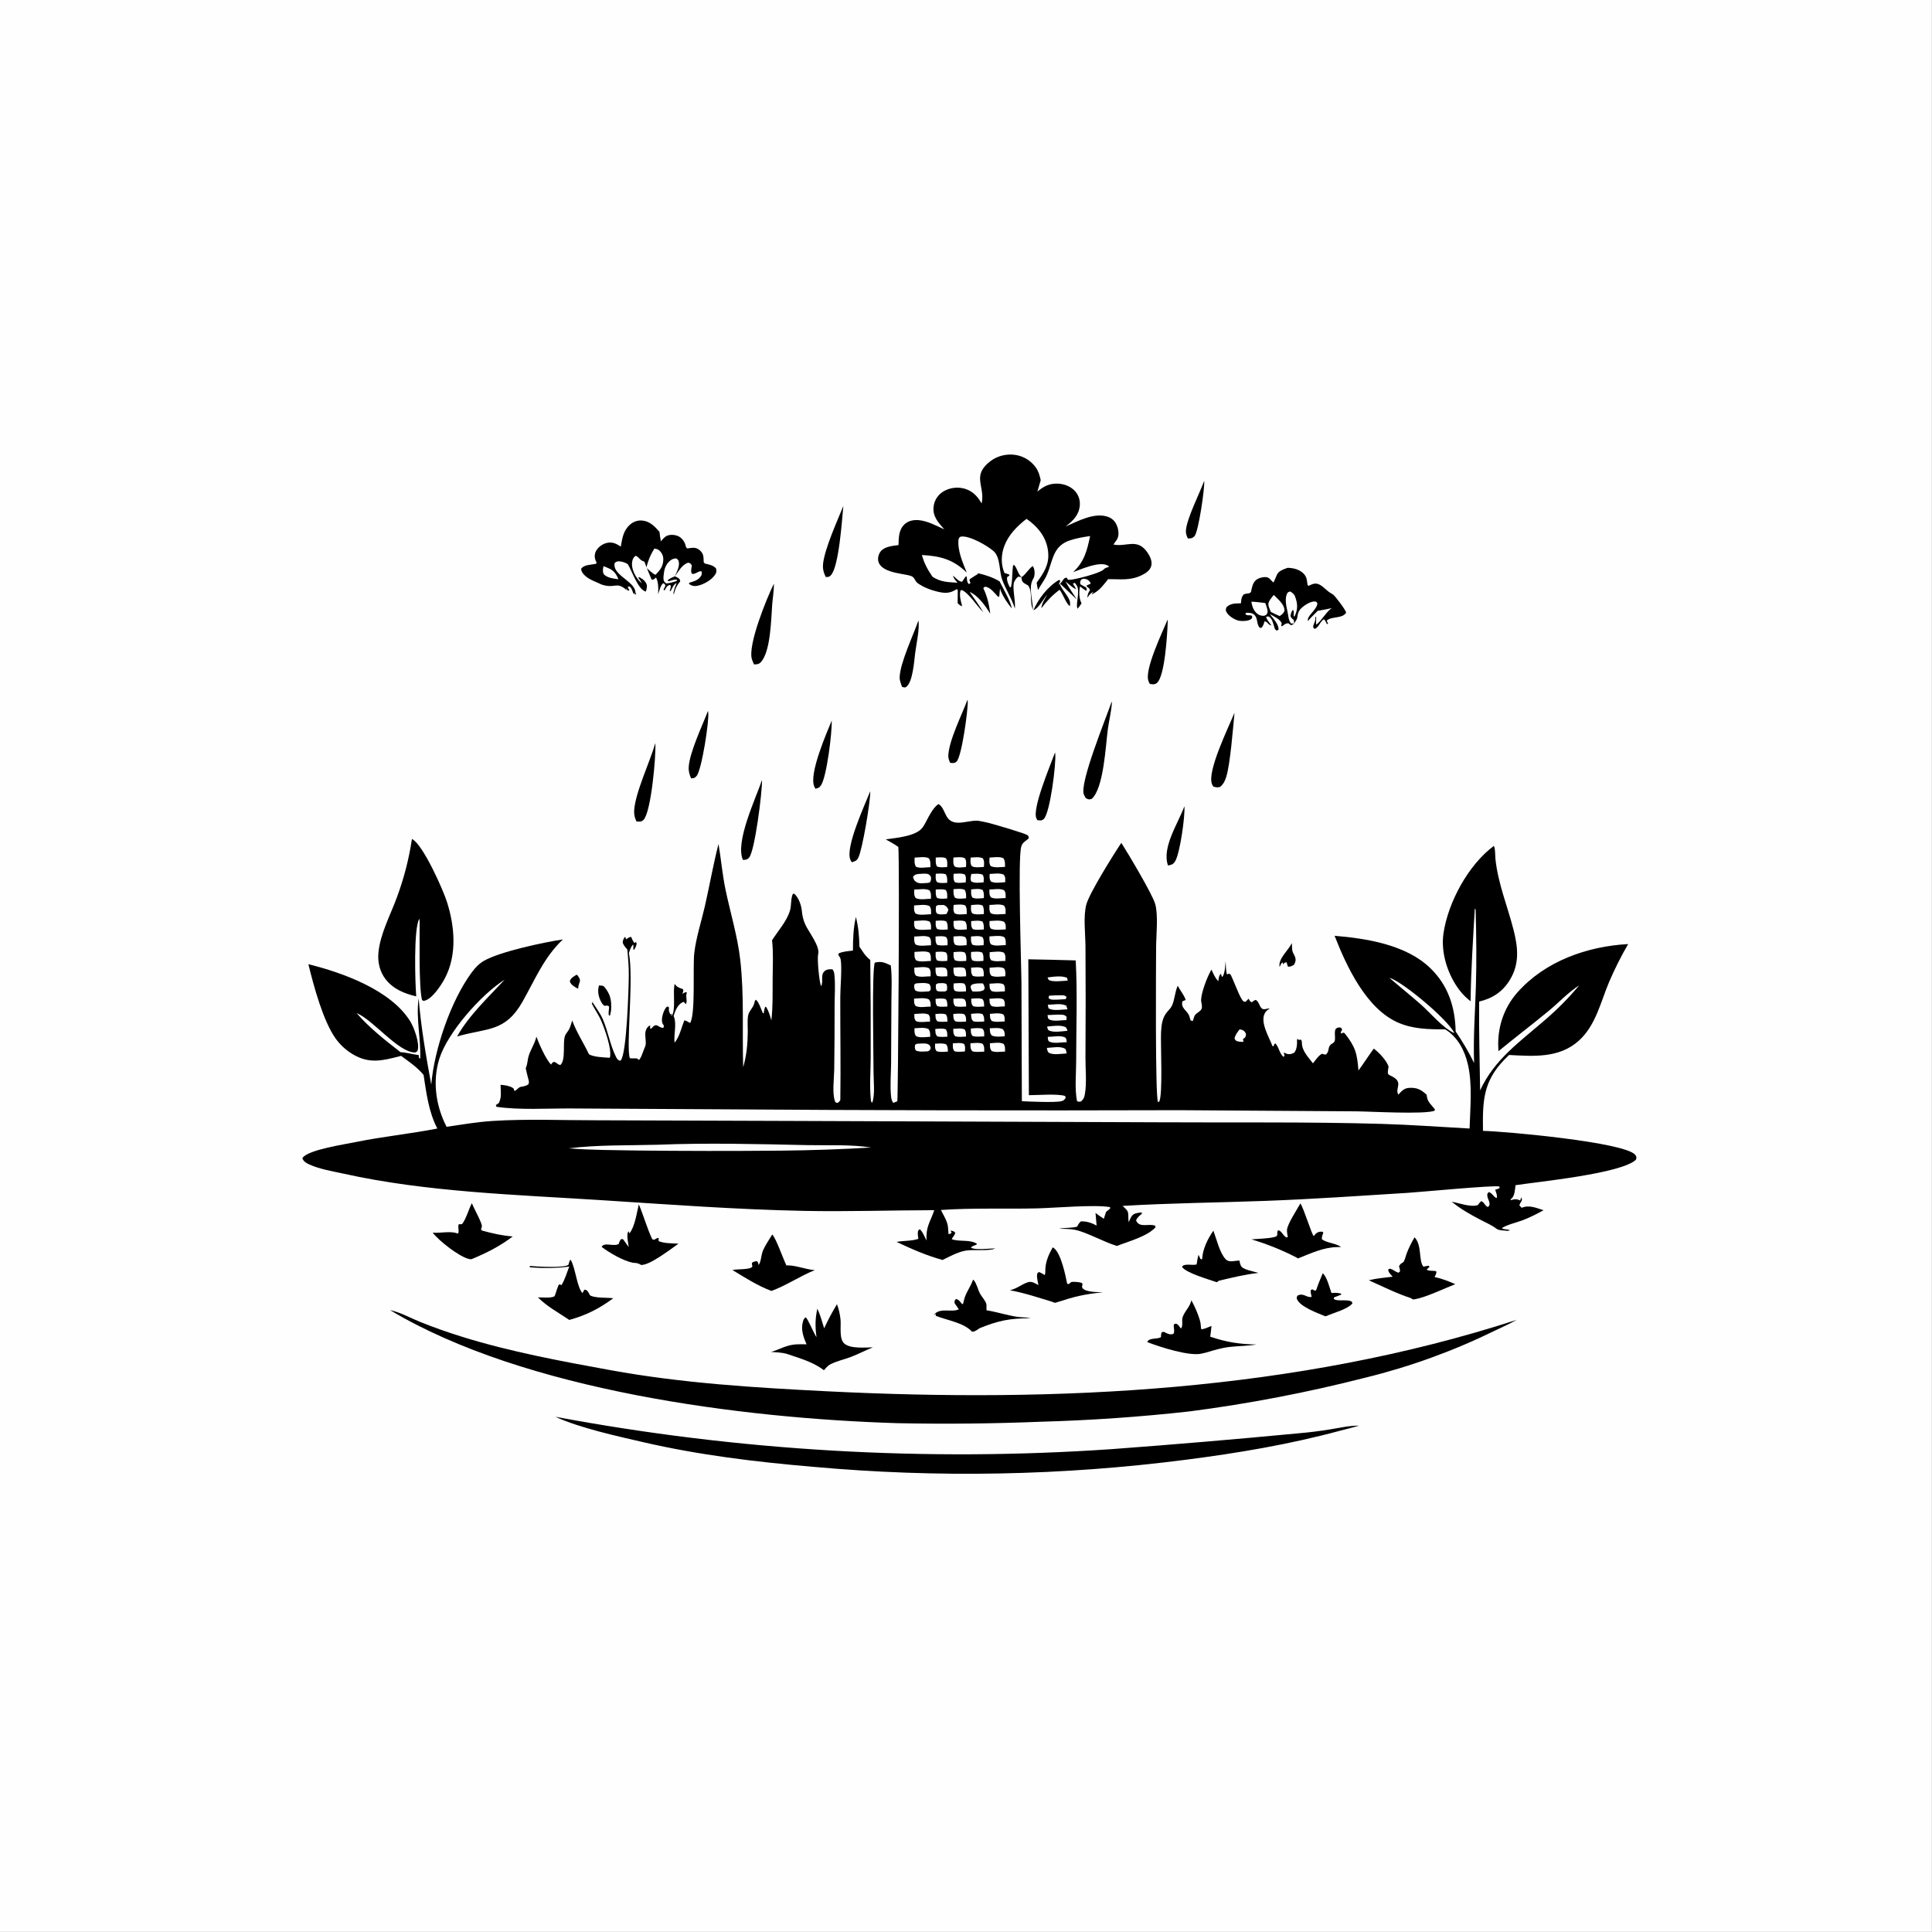 <?xml version="1.0" encoding="utf-8" ?>
<svg xmlns="http://www.w3.org/2000/svg" xmlns:xlink="http://www.w3.org/1999/xlink" width="4000" height="4000">
	<rect width="100%" height="100%" fill="#808080" stroke="none"/>
	<path fill="#FEFEFE" transform="scale(3.906 3.906)" d="M0 0L1024 0L1024 1024L0 1024L0 0Z"/>
	<path transform="scale(3.906 3.906)" d="M305.577 516.679L306.058 516.861C306.802 518.066 307.734 518.947 307.288 520.455C306.932 521.657 306.6 522.213 306.493 523.578L306.455 524.106C305.712 523.711 304.953 523.313 304.26 522.834C303.169 522.08 302.326 521.352 302.033 520.015C302.807 518.107 303.909 517.777 305.577 516.679Z"/>
	<path transform="scale(3.906 3.906)" d="M684.749 499.862C684.903 501.449 684.67 503.367 685.308 504.834C685.749 505.846 686.42 506.827 686.659 507.92C686.943 509.22 686.514 510.329 685.855 511.427C684.754 511.988 684.003 512.508 682.73 512.401C682.461 511.795 682.261 511.269 682.114 510.617C682.072 510.428 682.037 510.238 681.999 510.048L680.806 510.332L680.24 511.17L679.699 510.054C679.13 510.504 678.627 511.878 678.271 512.554C677.34 508.385 682.701 503.875 684.531 500.303C684.606 500.157 684.676 500.009 684.749 499.862Z"/>
	<path transform="scale(3.906 3.906)" d="M317.54 522.232L317.934 522.427C318.849 522.329 319.254 522.423 320.086 522.809C323.616 526.895 324.247 530.278 323.904 535.626L323.339 538.274L322.797 538.266C322.267 536.915 322.961 534.998 322.812 533.445C321.703 532.79 321.669 533.004 320.457 533.168C319.683 532.678 319.318 532.227 318.864 531.433C317.2 528.519 316.562 525.356 317.54 522.232Z"/>
	<path transform="scale(3.906 3.906)" d="M638.298 254.875C638.654 258.49 635.26 282.148 633.096 284.263C631.851 285.481 631.241 285.339 629.647 285.432C629.551 285.233 629.448 285.037 629.36 284.834C628.797 283.542 628.471 282.274 628.622 280.864C629.322 274.336 635.708 261.828 638.298 254.875Z"/>
	<path transform="scale(3.906 3.906)" d="M627.79 427.376C628.261 432.106 625.51 452.246 622.883 456.526C621.835 458.234 620.931 458.394 619.105 458.76C615.708 449.177 624.513 436.375 627.79 427.376Z"/>
	<path transform="scale(3.906 3.906)" d="M512.841 370.876C512.878 371.198 512.941 371.518 512.951 371.843C513.105 376.563 509.75 401.25 506.996 403.709C505.819 404.76 505.036 404.434 503.6 404.332C503.096 403.078 502.581 401.828 502.649 400.451C503.052 392.26 509.812 379.013 512.841 370.876Z"/>
	<path transform="scale(3.906 3.906)" d="M486.821 328.87C487.534 333.431 485.66 341.503 485.053 346.423C484.561 350.413 483.804 361.88 480.226 364.182C479.569 364.604 478.866 364.23 478.154 364.086C477.537 362.445 476.809 360.725 476.87 358.941C477.134 351.243 484.043 336.87 486.821 328.87Z"/>
	<path transform="scale(3.906 3.906)" d="M440.871 381.897C441.069 388.298 438.227 411.657 435.182 416.24C434.314 417.548 433.709 417.722 432.228 418.075C431.937 417.553 431.787 417.315 431.551 416.725C428.838 409.952 437.964 388.992 440.871 381.897Z"/>
	<path transform="scale(3.906 3.906)" d="M461.302 419.379C461.416 424.614 457.154 450.269 454.954 454.618C454.097 456.312 453.181 456.528 451.495 457.029C451.017 456.287 451.026 456.38 450.697 455.562C448.049 448.98 458.374 426.658 461.302 419.379Z"/>
	<path transform="scale(3.906 3.906)" d="M375.257 376.855C375.298 377.064 375.345 377.272 375.381 377.482C376.075 381.504 371.964 408.185 369.231 411.309C368.166 412.527 367.849 412.457 366.324 412.579C365.456 410.557 364.91 408.775 365.054 406.547C365.56 398.728 372.204 384.762 375.257 376.855Z"/>
	<path transform="scale(3.906 3.906)" d="M559.235 398.864C559.266 399.039 559.309 399.213 559.328 399.389C559.908 404.769 556.564 431.183 553.223 434.139C552.034 435.191 551.289 434.847 549.847 434.719C549.596 434.303 549.567 434.277 549.34 433.771C547.004 428.561 556.845 405.392 559.235 398.864Z"/>
	<path transform="scale(3.906 3.906)" d="M447.021 268.189C446.323 275.087 444.736 300.471 440.374 304.945C439.37 305.975 439.027 305.83 437.674 305.813Q437.38 305.162 437.105 304.503C436.343 302.635 436.055 301.019 436.255 299.002C437.054 290.959 443.8 276.091 447.021 268.189Z"/>
	<path transform="scale(3.906 3.906)" d="M618.902 328.422C618.941 329.101 618.961 329.235 618.935 330.014C618.727 336.18 617.423 358.96 613.09 362.11C611.892 362.982 610.799 362.724 609.463 362.502C609.108 361.828 609.065 361.787 608.76 360.998C606.471 355.08 616.176 335.042 618.902 328.422Z"/>
	<path transform="scale(3.906 3.906)" d="M403.909 413.43C404.082 419.559 400.048 451.77 396.955 454.707C395.792 455.811 395.328 455.72 393.802 455.796C389.515 446.416 400.593 423.216 403.909 413.43Z"/>
	<path transform="scale(3.906 3.906)" d="M347.365 393.89C347.8 400.614 345.116 430.831 341.032 434.629C339.807 435.768 338.891 435.452 337.354 435.411C336.465 433.591 336.014 431.668 336.14 429.641C336.74 420.006 344.404 404.127 347.365 393.89Z"/>
	<path transform="scale(3.906 3.906)" d="M654.314 377.882C654.311 378.041 654.322 378.202 654.307 378.361C653.508 386.603 652.131 404.388 650.09 411.4C649.416 413.717 648.62 415.491 646.781 417.076C645.141 417.532 644.728 417.341 643.127 416.923C642.829 416.438 642.718 416.285 642.465 415.716C639.538 409.134 651.406 385.064 654.314 377.882Z"/>
	<path transform="scale(3.906 3.906)" d="M410.14 309.486C410.162 309.634 410.205 309.78 410.206 309.929C410.225 313.278 409.586 316.951 409.319 320.313C408.725 327.784 408.555 345.287 403.323 350.934C402.234 352.108 401.193 352.183 399.678 352.16C399.272 351.292 398.858 350.407 398.571 349.49C396.209 341.941 406.475 316.999 410.14 309.486Z"/>
	<path transform="scale(3.906 3.906)" d="M589.256 371.873C589.313 372.303 589.362 372.551 589.325 373.02C588.975 377.467 587.83 382.04 587.223 386.479C586.079 394.85 585.082 417.754 578.69 423.435C577.113 423.909 577.118 423.794 575.592 423.122C575.23 422.518 574.818 421.881 574.536 421.231C571.956 415.306 586.511 380.078 589.256 371.873Z"/>
	<path transform="scale(3.906 3.906)" d="M701.16 674.844C703.497 677.224 704.622 682.197 705.759 685.371C707.619 685.175 708.917 685.201 710.734 685.67L711.012 686.19Q709.036 686.978 707.045 687.728L707.012 688.448C708.283 689.97 713.711 688.646 716.044 689.729C716.806 690.084 716.581 690.031 716.844 690.914C714.244 693.875 707.841 695.606 704.173 697.092C703.61 697.42 703.143 697.538 702.519 697.706C698.57 696.074 689.048 692.695 687.431 688.527C687.134 687.761 687.447 687.482 687.728 686.776C690.959 685.019 692.662 688.123 695.253 687.395C694.946 686.23 694.726 685.273 694.701 684.058L695.441 683.358L697.027 684.161L697.636 683.862C698.634 680.781 699.903 677.825 701.16 674.844Z"/>
	<path transform="scale(3.906 3.906)" d="M643.166 652.329C644.819 656.727 646.463 663.982 649.606 667.386C651.521 669.462 654.405 668.161 656.973 668.169C657.162 669.246 657.299 669.995 657.794 670.991C658.83 673.074 664.725 673.924 667.009 674.721C659.901 675.501 653.061 677.215 646.111 678.847L644.935 679.647C641.074 678.251 628.599 674.777 626.514 671.496C627.717 669.412 632.065 670.948 634.282 670.217C634.525 668.459 634.768 666.792 635.289 665.092L636.301 667.304L637.111 667.542C637.146 667.439 637.209 667.341 637.215 667.232C637.51 662.009 640.163 656.592 643.166 652.329Z"/>
	<path transform="scale(3.906 3.906)" d="M515.781 678.256C515.906 678.365 516.045 678.459 516.157 678.581C517.632 680.184 518.392 683.744 519.5 685.759C520.296 687.206 522.395 689.584 522.774 691.041C522.967 691.785 522.886 692.957 522.89 693.726L522.888 694.515C528.452 695.341 536.743 698.071 541.65 698.226C543.101 698.272 544.395 698.379 545.821 698.66L546.289 698.758C535.338 698.739 529.397 699.93 519.281 703.995C518.019 704.824 516.795 705.913 515.223 705.872C510.919 701.093 501.999 699.837 496.044 697.467L495.933 696.374L495.527 696.467L495.534 697.21L495.221 696.664C498.468 692.976 504.677 695.843 508.21 693.99C507.521 692.901 506.769 691.867 506.014 690.824C505.905 689.474 505.86 689.558 506.719 688.514C508.322 688.883 508.932 690.061 510.009 691.27L510.467 691.119C510.639 690.415 510.829 689.713 510.994 689.007C511.83 685.435 514.28 682.307 515.577 678.824C515.647 678.635 515.713 678.446 515.781 678.256Z"/>
	<path transform="scale(3.906 3.906)" d="M338.611 638.359C341.161 644.431 342.928 650.897 345.719 656.839C347.276 657.749 347.375 656.076 349.158 656.201C349.059 657.329 349.063 656.782 349.129 657.841C352.079 659.172 356.391 658.982 359.643 659.208C355.465 662.098 344.564 670.648 339.85 670.494C338.463 669.668 337.656 669.444 336.038 669.376C335.878 669.369 335.719 669.367 335.56 669.362C330.227 668.275 323.252 664.175 318.898 660.928C320.269 658.193 325.386 660.97 327.967 659.354C328.269 658.273 328.501 657.633 329.232 656.774L330.238 656.835L333.239 660.989C333.023 658.705 331.849 654.461 333.115 652.598Q333.383 653.182 333.658 653.764C336.599 649.955 337.465 643.033 338.611 638.359Z"/>
	<path transform="scale(3.906 3.906)" d="M689.279 637.895C691.103 640.496 695.348 654.571 696.361 655.207C696.737 654.746 697.286 653.968 697.802 653.619C698.915 652.865 699.785 652.755 701.077 652.911L701.434 653.458C700.984 654.627 700.524 655.588 700.68 656.872C703.249 658.809 707.395 658.872 710.381 660.657C710.547 660.756 710.71 660.863 710.874 660.965C710.248 660.979 709.62 661.012 708.994 661.018C701.542 661.087 694.765 664.377 687.994 667.037L687.085 666.489C679.599 662.62 671.422 659.322 663.351 656.934C667.246 656.551 671.988 656.601 675.731 655.634C677.916 655.07 676.444 653.774 677.412 652.111C679.101 652.2 679.903 654.497 681.301 655.551C681.959 656.047 681.746 655.903 682.613 655.733C682.429 654.543 682.067 653.013 682.18 651.822C682.478 648.696 687.471 641.121 689.279 637.895Z"/>
	<path transform="scale(3.906 3.906)" d="M280.803 671.006L281.723 671.092C285.408 671.415 298.727 672.128 301.254 670.481L302.045 667.969L302.527 667.845C305.083 672.178 305.823 682.462 308.749 685.399L309.746 683.62C310.888 683.73 310.962 683.8 311.674 684.709C312.077 685.223 312.422 686.015 312.72 686.579C315.173 688.151 321.843 687.716 325.054 688.147C317.625 693.66 310.646 697.182 301.744 699.635C296.077 695.775 289.989 692.573 285.126 687.673C287.241 687.665 292.214 688.19 293.896 687.089C294.731 685.686 295.542 681.273 296.521 680.714L297.59 681.2C299.428 678.35 300.499 674.502 301.729 671.319C295.329 672.3 287.283 672.281 280.826 671.726L280.803 671.006Z"/>
	<path transform="scale(3.906 3.906)" d="M557.943 661.211C558.102 661.279 558.272 661.326 558.42 661.416C562.28 663.798 564.87 676.286 565.641 680.429C567.052 681.111 566.969 679.679 568.129 679.494C569.098 679.339 571.72 679.562 572.711 679.807C574.96 680.363 572.834 681.618 573.819 682.807C575.68 685.053 581.887 684.818 584.662 684.996C574.668 685.999 569.835 687.164 560.455 690.204C559.117 690.637 559.111 690.694 557.897 690.078C550.323 687.769 543.14 685.358 535.333 683.906C539.401 682.909 541.567 680.665 545.002 679.613C546.946 679.018 548.756 680.307 550.437 681.168C550.145 679.55 549.544 677.474 549.693 675.842C549.787 674.811 549.855 674.843 550.727 674.222C551.522 674.561 552.244 674.928 552.976 675.385L553.753 675.875C554.035 675.169 554.084 674.744 554.071 673.976C553.984 669.134 555.679 665.409 557.943 661.211Z"/>
	<path transform="scale(3.906 3.906)" d="M409.339 654.348C411.478 656.618 415.053 667.163 416.816 670.667L416.024 670.819C420.58 670.146 426.569 672.828 431.86 673.243C423.999 676.392 416.832 681.392 408.87 684.274C401.36 681.385 395.047 677.316 388.213 673.17C390.971 672.611 395.791 673.022 398.157 671.927C399.389 671.357 398.322 670.566 398.607 669.322C399.562 668.705 400.115 668.578 401.245 668.498C402.02 669.317 401.908 669.615 402.139 670.75L401.948 670.805C403.601 668.543 403.365 665.163 404.523 662.603C405.798 659.785 407.741 657.01 409.339 654.348Z"/>
	<path transform="scale(3.906 3.906)" d="M250.098 637.773C251.056 640.2 255.462 648.096 255.428 649.923C255.418 650.506 255.104 651.042 254.943 651.602L255.464 652.255C261.053 653.788 265.954 654.926 271.785 655.387C264.896 660.611 257.986 664.089 250.044 667.391C249.49 667.456 249.394 667.503 248.764 667.372C243.537 666.282 232.617 657.689 229.353 653.38C233.475 653.737 238.555 652.397 242.289 653.722C242.429 653.772 242.567 653.827 242.706 653.88C243.646 652.72 242.459 650.575 243.172 648.916L244.858 648.877C246.88 646.601 248.507 640.812 250.098 637.773Z"/>
	<path transform="scale(3.906 3.906)" d="M631.473 689.237C633.09 691.91 636.425 699.414 636.48 702.456C636.494 703.269 636.573 703.818 636.782 704.598C638.635 704.428 640.424 703.496 642.149 702.811C641.991 704.715 641.714 706.622 641.492 708.52C650.078 711.415 657.01 712.512 666.002 712.659C661.29 713.48 656.474 713.412 651.73 713.957C647.527 714.439 643.528 715.647 639.494 716.866L638.519 717.108C638.096 717.21 637.668 717.295 637.249 717.411C630.815 719.197 614.666 713.923 608.105 711.386C608.986 708.856 613.437 710.046 615.383 708.735C615.392 707.652 615.393 707.136 615.807 706.113L616.97 705.972C618.808 706.896 619.973 707.678 622.018 707.015C622.867 705.288 621.876 703.859 622.223 701.977L623.275 701.58C624.443 701.964 624.854 702.71 625.529 703.667L625.814 704.08L625.952 703.583L626.035 704.334C627.285 702.057 626.153 700.314 626.91 698.066C627.934 695.024 630.446 693.033 631.341 689.751C631.388 689.58 631.429 689.409 631.473 689.237Z"/>
	<path transform="scale(3.906 3.906)" d="M749.776 655.848C753.848 659.92 751.825 668.302 754.475 671.38L757.113 670.901L757.765 671.433L756.253 672.947C756.86 673.758 759.951 673.503 761.231 673.765C761.579 675.074 760.949 675.707 760.384 676.89C764.293 677.727 767.73 679.057 771.362 680.688C765.485 682.981 755.778 687.681 749.861 688.693C748.724 688.887 748.775 688.67 747.897 688.1C740.283 685.634 732.848 681.889 725.541 678.615C729.643 677.58 733.992 677.248 738.186 676.718C737.037 675.395 736.08 674.697 735.784 672.947L736.623 672.47C738.496 672.775 739.446 674.108 741.253 674.613L742.067 673.983C742.113 673.214 742.025 672.803 741.8 672.034C741.722 671.767 741.632 671.503 741.549 671.238C742.054 670.078 742.656 669.735 743.692 669.109C744.45 668.65 745.151 665.686 745.504 664.705C746.631 661.574 748.128 658.731 749.776 655.848Z"/>
	<path transform="scale(3.906 3.906)" d="M443.638 691.313C444.641 693.853 445.261 696.811 445.53 699.52C445.881 703.052 444.657 709.709 447.57 712.193C450.89 715.023 458.534 714.188 462.671 714.18C458.818 715.704 455.143 717.661 451.27 719.155C447.68 720.541 443.544 721.414 440.154 723.15C438.784 723.851 437.717 725.168 436.722 726.307C430.77 721.762 423.866 720 416.886 717.561C414.222 716.865 411.364 716.807 408.625 716.582C411.635 715.873 414.259 714.328 417.233 713.479L418.044 713.254C421.169 712.357 424.295 712.528 427.515 712.565C425.934 708.932 424.45 704.913 425.51 700.929C425.833 699.717 425.985 698.899 427.112 698.237C428.314 699.242 431.132 706.328 432.8 708.797C432.06 703.238 432.046 699.176 433.228 693.672C434.809 696.955 435.759 700.6 436.845 704.076C438.783 699.833 441.211 695.296 443.638 691.313Z"/>
	<path transform="scale(3.906 3.906)" d="M682.484 300.978C685.306 301.027 688.182 301.667 690.399 303.524C692.411 305.21 692.678 306.765 692.961 309.267C693.067 310.208 692.879 309.742 693.542 310.558C694.405 310.173 695.362 309.676 696.278 309.456C699.955 308.571 702.519 312.827 705.428 314.426C705.926 314.7 706.233 314.83 706.717 315.241C707.983 316.318 713.346 323.31 713.52 324.765C711.383 328.103 705.838 326.512 703.235 328.964L704.007 330.706L703.298 330.735C702.862 329.759 702.542 328.991 701.771 328.235C699.707 329.282 699.074 332.727 696.79 333.354L696.068 332.579C695.974 330.774 697.267 329.715 697.241 327.928C697.237 327.687 697.189 327.449 697.163 327.21L697.642 326.924L697.588 331.077C699.604 330.126 702.723 324.757 705.298 322.792L705.897 322.344Q702.197 323.158 698.459 323.773C696.894 325.455 695.04 327.081 693.589 328.83C693.491 328.949 693.4 329.074 693.305 329.197C692.453 326.393 698.137 323.315 698.288 319.727C697.885 319.247 697.797 318.867 697.117 318.826C695.061 318.703 692.829 319.967 691.237 321.152C689.188 322.677 688.158 323.9 687.77 326.44C687.649 327.226 687.639 327.796 687.21 328.494C686.795 329.168 686.338 329.821 685.931 330.51C685.253 331.078 685.056 331.161 684.244 331.391L683.023 330.43C681.447 330.215 680.749 331.131 679.464 332.006C678.684 331.421 679.633 330.975 679.263 330.14C678.402 328.193 674.917 326.525 673.056 325.484C674.684 327.653 677.999 331.054 677.679 333.835L676.615 334.235C675.747 333.421 675.925 333.79 675.564 332.748C674.935 330.936 674.493 328.209 672.862 327.033C672.257 326.597 671.847 326.809 671.161 326.878C671.192 328.307 673.088 330.193 673.908 331.503C672.172 331.313 671.959 329.483 670.285 329.327C669.906 330.631 669.611 331.62 668.747 332.71L667.78 332.805C665.951 330.935 666.827 327.981 665.036 326.055C663.829 324.758 662.061 324.771 660.443 324.81L660.137 325.511C661.262 326.658 662.289 325.702 663.678 326.451L663.694 327.584C663.482 327.794 663.303 328.041 663.06 328.213C661.629 329.221 658.606 329.304 656.951 329.057C654.775 328.732 651.39 326.657 650.277 324.736C649.521 323.433 649.663 323.147 650.1 321.83C652.542 319.67 654.685 319.885 657.76 319.797L657.814 319.244C657.842 318.984 657.876 318.725 657.902 318.464C658.064 316.87 658.27 316.344 659.192 315.097C659.925 314.788 660.534 314.66 661.32 314.59C662.447 314.49 662.291 314.454 663.096 313.788C663.575 311.57 663.874 309.209 665.607 307.589C666.765 306.507 669.101 305.821 670.662 305.872C671.966 305.915 672.735 306.388 673.554 307.34C674.054 307.92 674.394 308.322 675.065 308.728C675.471 307.803 675.898 306.886 676.293 305.957C676.461 305.563 676.605 305.159 676.783 304.769C677.836 302.459 680.277 301.841 682.484 300.978Z"/>
	<path fill="#FEFEFE" transform="scale(3.906 3.906)" d="M663.314 318.928C665.762 318.983 668.226 319.36 670.659 319.637C671.018 320.654 671.417 321.687 671.683 322.733C672.026 324.085 672.031 324.607 671.315 325.79L670.144 326.404C668.75 326.43 667.687 326.28 666.553 325.422C664.531 323.892 663.629 321.34 663.314 318.928Z"/>
	<path fill="#FEFEFE" transform="scale(3.906 3.906)" d="M675.158 315.347C677.451 317.706 680.777 320.189 680.866 323.704C680.29 325.214 679.545 325.694 678.271 326.56C676.698 325.922 675.165 325.09 673.636 324.349C673.148 323.161 672.308 321.574 672.294 320.282C672.277 318.678 674.247 316.552 675.158 315.347Z"/>
	<path fill="#FEFEFE" transform="scale(3.906 3.906)" d="M685.931 330.51L684.312 330.47C682.861 328.782 682.897 326.087 682.375 323.887C681.749 321.252 680.922 316.916 682.301 314.505C682.731 313.754 683.072 313.797 683.824 313.504C684.86 314.037 685.4 314.574 686.154 315.457C687.583 318.853 688.15 322.08 686.677 325.585C686.538 325.916 686.385 326.241 686.232 326.567L685.708 326.746C685.719 325.663 686.06 324.027 685.332 323.232C684.408 324.355 684.287 325.127 684.015 326.514C684.408 327.593 684.959 327.984 685.843 328.685L685.931 330.51Z"/>
	<path transform="scale(3.906 3.906)" d="M329.051 289.742C329.832 285.391 330.321 281.385 333.796 278.217C335.552 276.617 337.799 275.743 340.186 275.892C344.295 276.148 347.063 279.006 349.572 281.922C349.758 283.626 349.951 285.286 350.324 286.961C351.214 285.841 352.232 284.567 353.577 283.98C355.421 283.175 358.071 283.438 359.829 284.363C361.512 285.248 362.916 287.175 363.357 288.994C363.587 289.942 363.519 289.908 364.226 290.713C365.223 290.57 366.245 290.409 367.252 290.35C368.796 290.26 369.989 290.796 371.107 291.844C372.866 293.495 372.894 294.906 372.972 297.206C373.007 298.229 372.845 297.672 373.576 298.708C375.79 299.223 377.926 299.536 379.527 301.275C379.81 302.563 379.887 303.201 379.189 304.381C377.447 307.328 372.84 309.923 369.55 310.52C367.87 310.824 366.725 310.582 365.304 309.597L365.26 308.894C367.305 308.365 369.801 307.625 371.166 305.874C372.078 304.704 372.02 304.33 371.923 302.942C370.69 302.139 368.426 304.735 366.744 304.114C366.075 302.831 366.408 301.732 366.619 300.367L366.724 299.719C366.012 298.646 366.04 298.605 364.82 298.229C361.448 299.231 359.75 302.881 357.668 305.481C358.086 305.658 358.788 305.943 359.162 306.162C360.242 306.795 360.314 306.999 360.566 308.138C358.87 310.162 358.108 311.566 357.418 314.077C357.353 314.314 357.294 314.552 357.232 314.789L356.864 314.787L356.818 315.204C357.059 313.164 357.68 311.374 358.474 309.484C358.533 309.345 358.596 309.208 358.658 309.071C356.977 309.705 356.384 311.711 355.512 313.261L354.923 313.252C355.36 312.237 355.517 311.5 355.585 310.397L354.878 310.029C353.55 310.549 353.188 311.263 352.521 312.475C352.424 312.652 352.332 312.833 352.238 313.012L351.697 312.528L352.687 310.546C352.337 309.504 352.619 309.701 351.498 309.141C350.003 310.332 349.566 313.216 348.765 314.999C348.78 314.832 348.797 314.665 348.81 314.498C348.831 314.242 348.844 313.986 348.867 313.73C349.07 311.461 348.852 308.096 347.711 306.104C346.731 306.931 346.73 307.321 345.395 307.243C344.095 304.093 342.743 300.955 341.597 297.744C340.381 297.279 339.732 296.967 338.838 296.001C338.217 295.33 337.853 294.941 336.971 294.601C336.705 294.811 336.397 294.977 336.172 295.231C335.069 296.473 334.845 298.526 335.041 300.101C335.445 303.348 337.71 307.216 340.267 309.22C339.7 308.143 339.024 307.177 338.327 306.183L338.729 305.883C340.119 306.563 341.345 307.354 342.218 308.679C343.381 310.444 342.837 311.669 342.34 313.573C338.16 312.624 335.001 302.561 332.763 299.034C331.536 298.229 329.993 297.709 328.526 297.552C327.299 297.42 326.721 297.665 325.798 298.415C324.479 304.274 334.512 307.445 336.474 312.44C336.934 313.609 336.934 314.241 336.465 315.375L337.265 314.685L336.923 314.15L335.969 314.93C335.226 313.758 335.167 312.422 334.204 311.32C333.659 310.697 333.773 310.921 332.801 310.934C332.934 311.75 332.814 311.4 333.253 312.22C333.363 312.427 333.481 312.629 333.595 312.833L332.948 313.16L331.756 311.868L332.008 313.038L331.764 312.82L331.594 312.28C326.361 308.19 326.088 312.174 318.914 309.855C316.233 308.525 312.627 307.37 310.388 305.402C309.175 304.336 308.16 303.186 308.041 301.525C309.512 299.191 313.452 299.444 315.959 298.819L316.237 298.143C315.871 297.531 315.606 296.939 315.424 296.246C315.009 294.664 315.337 292.913 316.229 291.553C317.484 289.638 319.674 288.168 321.917 287.719C324.729 287.156 326.772 288.23 329.051 289.742Z"/>
	<path fill="#FEFEFE" transform="scale(3.906 3.906)" d="M319.872 300.105C321.007 300.535 322.168 300.96 323.252 301.507C325.535 302.659 326.941 304.727 327.783 307.072C324.987 306.579 322.03 306.442 319.969 304.309C319.329 302.549 319.567 301.916 319.872 300.105Z"/>
	<path fill="#FEFEFE" transform="scale(3.906 3.906)" d="M351.994 303.148C352.331 300.839 353.4 298.648 355.247 297.151C356.25 296.339 357.187 295.993 358.479 296.002C359.469 296.732 359.673 296.888 359.859 298.201C360.168 300.385 358.636 303.58 357.668 305.481C356.348 306.063 355.037 306.542 353.964 307.535L354.118 308.081C355.563 307.929 357.64 306.818 358.862 307.359L358.638 307.988C356.789 308.598 355.137 309.069 353.197 309.268C352.223 308.55 351.843 308.256 351.69 306.937C351.558 305.806 351.874 304.31 351.994 303.148Z"/>
	<path fill="#FEFEFE" transform="scale(3.906 3.906)" d="M346.86 290.758C347.752 290.92 348.604 291.053 349.323 291.656C350.668 292.784 351.555 294.48 351.584 296.25C351.646 300.085 349.946 302.105 347.454 304.701C345.64 303.857 344.084 302.227 342.579 300.921C343.527 297.118 344.779 294.046 346.86 290.758Z"/>
	<path transform="scale(3.906 3.906)" d="M218.348 444.709C218.396 444.73 218.445 444.748 218.491 444.773C224.357 447.881 234.866 471.656 236.902 478.03C241.032 490.961 242.35 506.092 235.837 518.483C233.94 522.092 229.188 529.426 225.058 530.423C224.254 530.617 224.448 530.512 223.677 530.02C221.923 522.659 222.496 497.333 222.425 488.375L222.264 487C219.157 492.151 220.045 521.051 220.625 528.126C214.424 526.684 208.411 524.259 204.39 519.046C201.286 515.022 200.127 510.019 200.586 505.002C201.508 494.928 207.005 484.948 210.423 475.504Q213.199 468.032 215.186 460.312Q217.172 452.593 218.348 444.709Z"/>
	<path transform="scale(3.906 3.906)" d="M294.361 750.965Q312.566 754.367 330.869 757.19Q349.172 760.014 367.556 762.257Q385.94 764.499 404.385 766.159Q422.83 767.818 441.319 768.893Q459.807 769.967 478.321 770.456Q496.834 770.945 515.354 770.847Q533.873 770.749 552.381 770.065Q570.888 769.381 589.364 768.111Q638.659 764.454 687.867 759.769Q696.497 759.042 705.044 757.65C710.047 756.862 715.301 755.59 720.372 755.675C717.156 756.623 713.917 757.448 710.665 758.264C683.672 765.581 656.165 770.211 628.448 773.761Q616.193 775.338 603.899 776.581Q591.606 777.824 579.283 778.731Q566.96 779.639 554.618 780.21Q542.275 780.781 529.921 781.015Q517.567 781.25 505.211 781.147Q492.855 781.045 480.507 780.606Q468.159 780.167 455.827 779.392Q443.495 778.616 431.189 777.505C400.786 774.933 370.536 771.281 340.777 764.392C326.794 761.154 307.248 756.897 294.361 750.965Z"/>
	<path transform="scale(3.906 3.906)" d="M520.33 266.815C520.373 266.584 520.421 266.354 520.46 266.122C521.942 257.407 515.032 251.991 525.029 244.391C528.79 241.532 533.833 240.386 538.48 241.173Q539.281 241.308 540.065 241.522Q540.848 241.737 541.606 242.028Q542.365 242.319 543.09 242.684Q543.816 243.049 544.502 243.485Q545.187 243.921 545.826 244.422Q546.465 244.924 547.051 245.487Q547.637 246.05 548.164 246.668Q548.69 247.286 549.153 247.954C550.506 249.941 551.143 252.18 551.633 254.505L549.882 260.577C553.275 257.697 556.414 256.107 561.012 256.373C564.379 256.567 567.82 257.955 570.031 260.567C571.814 262.673 572.605 265.338 572.34 268.077C571.866 272.984 568.818 275.976 565.148 278.823L564.799 279.091C571.27 276.294 580.213 271.339 587.391 273.993C589.376 274.726 590.918 276.151 591.796 278.079C592.749 280.172 593.297 282.928 592.445 285.143C592.071 286.118 591.389 286.884 590.799 287.725C590.592 288.02 590.402 288.326 590.207 288.628C597.012 290.098 602.807 284.947 608.232 292.891C609.579 294.865 610.896 297.557 610.219 300.003C609.528 302.502 607.056 304.013 604.856 305.041C598.814 307.864 593.671 306.913 587.383 306.979C585.148 309.74 583.159 312.568 580.029 314.355C579.863 314.45 579.7 314.55 579.535 314.646C579.215 314.831 578.885 315 578.554 315.165L579.62 313.656C577.776 314.602 577.497 315.182 576.365 316.858C576.392 316.555 576.414 316.251 576.446 315.948C576.584 314.68 577.123 313.785 577.778 312.721C577.297 311.697 576.935 311.53 576.033 310.895L576.111 310.234L577.968 309.484C578.107 309.063 578.144 309.195 577.882 308.73C577.253 307.612 576.329 307.052 575.089 306.82C574.134 306.641 573.935 306.862 573.09 307.204C572.502 308.368 572.416 308.416 572.652 309.684C573.635 310.288 574.624 310.827 575.652 311.348L576.11 312.491L575.71 313.181C574.576 312.443 573.547 311.668 572.495 310.816C571.817 313.55 571.924 317.313 573.283 319.784C572.624 320.85 571.991 321.721 571.138 322.653C570.388 321.118 571.317 317.11 571.393 315.24C571.507 312.458 571.602 311.018 569.647 308.909L568.667 309.389C569.333 310.389 569.967 311.283 570.425 312.401C568.32 311.36 566.573 309.685 564.782 308.185C566.509 311.482 568.753 314.52 570.689 317.704L561.59 309.051C562.384 311.735 564.431 313.837 565.873 316.205C566.911 317.909 567.51 319.267 567.057 321.219C565.573 320.693 563.252 314.767 561.977 313.075L561.631 312.625C558.166 315.147 554.874 318.525 552.316 321.965C552.218 322.097 552.124 322.232 552.028 322.365C551.964 320.125 554.057 317.105 555.136 315.091C553.292 317.201 550.37 322.635 547.778 323.443C545.465 319.813 547.593 313.611 544.889 310.264C544.194 309.888 543.369 309.517 542.747 309.034C541.528 308.086 541.635 307.343 541.381 305.926L539.75 305.639C538.549 306.502 538.081 307.501 537.417 308.773C536.63 312.45 538.314 317.945 537.943 322.602C536.285 317.213 533.11 312.475 531.194 307.192C529.577 302.734 530.337 295.478 526.697 292.182C523.443 289.234 513.879 283.816 509.499 284.414C508.57 284.541 508.601 284.923 508.102 285.646C507.332 291.512 510.296 298.206 512.444 303.527C505.239 296.473 498.426 294.733 488.654 294.187C489.909 298.655 491.665 301.907 494.282 305.714C498.692 308.582 502.472 308.559 507.523 308.874C506.682 307.802 505.284 306.501 505.2 305.163C506.464 306.197 508.148 308.194 509.781 308.379C510.872 307.631 511.455 305.349 512.391 305.511C512.591 306.968 512.406 308.649 513.568 309.592L514.418 309.055C514.342 308.865 514.262 308.677 514.189 308.486C513.876 307.654 513.967 307.992 513.893 307.086C515.043 306.377 516.161 305.552 517.299 304.858C517.406 304.793 517.554 304.821 517.658 304.752C517.778 304.672 518.43 303.997 518.541 303.883C522.327 304.725 526.526 306.134 529.828 308.173C531.403 311.338 536.03 319.3 536.23 322.433C533.952 319.647 531.018 315.376 530.065 311.938L529.647 316.262L528.983 316.27C527.37 314.55 524.927 311.316 522.484 311.047C521.685 310.959 521.87 311.103 521.202 311.762C523.4 316.282 524.182 320.334 524.911 325.272C522.283 321.119 518.538 315.735 513.968 313.749C516.391 317.304 519.066 320.851 521.22 324.571C518.178 321.626 513.266 313.984 509.739 312.732L509.07 313.11C508.438 315.833 509.274 318.636 510.001 321.275C508.817 321.089 508.455 320.481 507.6 319.691L507.672 312.74L507.134 312.258C506.954 312.37 506.775 312.485 506.594 312.596C503.065 314.747 500.336 314.458 496.426 313.483C493.126 312.66 490.143 311.521 487.257 309.685C484.938 308.275 485.441 307.424 483.895 305.863C481.876 303.823 467.517 304.595 465.586 297.606C465.124 295.934 465.676 293.759 466.712 292.395C468.792 289.655 473.092 289.332 476.253 288.929C476.404 284.843 476.306 280.687 479.648 277.736C481.636 275.981 484.365 275.481 486.945 275.705C491.65 276.113 496.271 278.66 500.531 280.587C497.416 277.047 494.344 273.858 494.833 268.732Q494.886 268.175 494.997 267.627Q495.107 267.079 495.274 266.545Q495.441 266.011 495.662 265.498Q495.883 264.984 496.156 264.496Q496.43 264.008 496.752 263.551Q497.074 263.094 497.443 262.673Q497.811 262.252 498.22 261.872Q498.63 261.491 499.077 261.155C502.091 258.916 506.114 258.066 509.8 258.687C513.712 259.347 516.832 261.573 519.029 264.813Q519.696 265.803 520.33 266.815Z"/>
	<path fill="#FEFEFE" transform="scale(3.906 3.906)" d="M544.092 275.027C549.601 278.733 554.029 283.951 555.297 290.648C556.547 297.254 554.568 301.692 550.848 306.936L549.479 308.845C549.705 310.137 549.856 311.497 550.228 312.753C551.64 309.974 553.775 307.377 554.965 304.565C558.248 296.807 557.993 289.345 567.361 286.336C570.692 285.267 574.354 284.62 577.817 284.144C576.215 291.806 574.748 297.741 568.79 303.284C573.181 301.692 582.404 297.506 586.889 299.625C587.353 299.844 587.578 300.084 587.939 300.407C587.713 300.479 587.487 300.548 587.263 300.623C586.295 300.949 585.628 301.134 584.946 301.896C583.248 303.79 569.88 307.227 566.938 307.358C566.645 307.371 566.355 307.308 566.063 307.284L565.323 306.104C564.232 306.513 564.059 306.479 563.448 307.449C562.73 308.589 562.231 309.217 561.039 309.929C561.523 309.086 561.888 308.612 561.967 307.627L561.264 307.415C555.266 311.002 550.158 317.602 547.566 323.979C547.674 318.958 544.966 311.7 547.432 307.203C547.762 306.601 548.054 306.138 548.214 305.444C548.6 303.773 548.393 301.598 547.527 300.124C546.4 300.101 543.424 304.721 541.775 305.701C541.645 305.779 541.512 305.851 541.381 305.926C541.169 305.665 540.952 305.408 540.744 305.143C539.333 303.344 539.11 301.148 537.523 299.448L536.985 299.696C536.554 302.773 536.602 305.694 536.318 308.728L535.89 311.092L535.388 311.409C534.613 310.219 533.701 308.002 533.765 306.596C533.779 306.301 533.901 306.021 533.968 305.733L535.063 305.109L534.831 304.49L532.412 303.704C530.471 299.185 530.608 294.02 532.33 289.445C534.614 283.381 539.106 278.938 544.092 275.027Z"/>
	<path transform="scale(3.906 3.906)" d="M206.773 694.443C211.989 695.508 217.801 698.718 222.795 700.725C230.106 703.663 237.442 706.243 244.967 708.58C270.57 716.529 297.157 721.444 323.493 726.245C361.446 733.163 399.74 735.521 438.202 737.448C560.478 743.574 686.722 737.605 803.918 699.604C800.174 701.718 796.2 703.476 792.322 705.331Q784.133 709.348 775.74 712.918Q767.347 716.489 758.775 719.603Q750.202 722.717 741.474 725.366Q732.746 728.015 723.889 730.191Q700.845 736.09 677.485 740.577Q654.125 745.063 630.535 748.121Q591.31 752.492 551.857 753.593Q513.817 755.141 475.754 754.362C393.454 751.869 278.031 737.142 206.773 694.443Z"/>
	<path transform="scale(3.906 3.906)" d="M497.437 426.216C499.731 427.26 500.692 431.146 502.064 433.201C505.886 438.928 513.701 434.177 519.171 435.159Q521.879 435.644 524.547 436.315C526.769 436.891 543.707 441.773 544.782 442.786C545.06 443.049 545.174 443.443 545.37 443.772L545.056 444.638C543.697 445.645 542.091 446.612 541.496 448.271C541.437 448.433 541.394 448.6 541.339 448.764C539.429 454.478 541.31 510.307 541.423 520.506L541.639 583.697C545.499 583.886 559.596 584.529 562.646 583.665C564.008 583.28 564.197 582.914 564.914 581.808L564.519 580.92C560.747 579.647 549.892 580.502 545.359 580.513L545.068 508.48Q557.631 508.692 570.19 509.075C571.13 526.699 570.428 544.703 570.427 562.365C570.427 569.087 569.597 576.998 570.853 583.56C571.736 584.18 571.869 583.958 572.899 583.859C574.352 582.732 574.763 581.609 575.065 579.84C576.116 573.682 575.294 566.518 575.353 560.23Q575.562 530.899 575.362 501.569C575.311 495.023 574.101 485.357 575.869 479.249C577.669 473.032 590.215 452.935 594.367 446.756C597.826 452.186 610.796 473.857 612.315 479.153C613.995 485.013 612.843 495.549 612.803 501.904C612.746 510.724 612.281 580.384 613.768 584.069L614.374 584.034C616.517 580.705 615.081 553.162 615.421 547.014C615.641 543.044 616.084 539.334 618.773 536.241C619.672 535.207 620.714 534.156 621.276 532.889C622.592 529.921 622.752 526.32 623.978 523.181L624.246 522.512C625.535 524.948 627.647 527.437 628.49 530.019C627.906 530.284 627.329 530.526 626.733 530.761C625.762 534.61 629.509 535.631 630.465 538.784C630.673 539.471 630.831 540.163 631.064 540.853L632.205 541.251C632.642 540.339 632.778 539.256 633.201 538.397C633.861 537.056 636.496 536.091 636.951 534.598C637.419 533.067 636.59 531.42 636.653 529.868C636.811 526.005 639.78 518.06 641.777 514.605L642.154 513.963C643.118 516.111 644.093 518.422 645.785 520.088C645.984 518.551 645.996 517.185 647.184 516.118L647.661 517.837L648.222 517.404C649.399 515.013 649.385 512.075 649.645 509.449C649.778 511.771 649.766 514.211 650.303 516.477L651.267 516.158C651.541 516.232 651.885 516.183 652.09 516.381C652.945 517.204 656.498 527.186 658.256 529.713C658.967 530.737 658.904 530.843 660.187 531.036C660.621 530.618 661.042 530.198 661.453 529.756L661.82 529.355C662.442 530.442 662.382 530.714 663.553 531.283C664.334 530.58 664.604 530.319 665.637 530.005C667.194 530.89 667.442 532.932 668.538 534.238C669.794 535.734 671.37 534.36 673.072 534.62C671.801 535.331 671.091 535.791 670.383 537.146C667.864 541.964 672.703 549.746 674.451 554.405L675.061 554.629C675.33 553.839 675.259 553.503 675.981 553.034C677.966 555.066 678.021 558.097 680.209 560.136L680.824 559.826L680.51 557.834C681.156 558.2 681.714 558.519 682.456 558.679C683.778 558.963 685.007 558.59 686.111 557.886C687.291 556.272 687.596 553.871 687.499 551.901C687.486 551.643 687.462 551.386 687.444 551.128L688.159 550.609L687.737 550.489L688.166 551.178L689.668 551.109C690.004 551.72 690.068 552.041 690.073 552.745C690.106 557.102 693.407 560.252 695.931 563.62C697.317 561.992 698.844 559.401 700.805 558.553C701.649 558.902 701.894 558.937 702.867 558.956C703.698 558.01 703.971 557.533 704.167 556.272C704.731 552.642 706.832 553.665 707.466 551.761C708.038 550.045 706.896 546.131 708.268 545.149C709.169 544.503 709.959 544.468 710.926 544.802L711.396 545.851L710.64 547.219L711.02 547.858L711.963 547.337L712.723 547.643C718.397 554.801 719.378 558.389 720.046 567.43C722.857 563.634 725.376 559.621 728.188 555.816C730.947 557.88 735.016 562.137 736.027 565.397C735.778 566.666 735.6 567.719 735.648 569.021C736.089 569.634 736.38 569.853 737.075 570.164C744.616 573.53 738.998 576.953 741.244 580.191C742.855 578.365 744.248 576.81 746.82 576.638C751.018 576.356 753.243 577.566 756.178 580.249C756.211 580.462 756.241 580.676 756.278 580.888C756.327 581.174 756.387 581.458 756.435 581.745C756.85 584.218 759.095 586.047 760.579 588.034L760.412 588.747C754.944 590.807 726.314 589.112 718.791 589.068L625.3 588.462Q500.571 588.841 375.843 587.954L302.638 587.547C290.153 587.475 275.207 588.473 263.121 586.655C262.97 586.369 262.938 586.034 262.862 585.719L264.446 584.639C266.075 580.948 265.334 578.885 265.331 575.02C267.312 575.139 269.9 575.498 271.606 576.524C272.506 577.066 272.342 577.262 272.618 578.209C273.548 578.394 274.532 576.384 276.112 576.074C277.66 575.769 278.825 575.711 280.115 574.7C280.491 573.651 280.372 573.116 280.08 572.086C279.528 570.14 279.095 568.187 278.659 566.213C279.756 563.809 279.512 561.946 280.248 559.633C281.382 556.073 283.45 553.304 284.312 549.465C285.703 553.281 289.405 561.672 292.115 564.273C292.292 564.013 292.438 563.73 292.644 563.493C294.202 561.708 295.171 564.438 297.053 564.519C299.988 561.683 298.195 553.226 299.413 549.287C299.849 547.875 301.002 546.855 301.654 545.567C302.377 544.14 302.825 542.436 303.313 540.911C305.447 546.914 309.404 552.921 312.162 558.765C314.476 560.351 320.281 560.468 323.228 560.684C324.576 556.608 320.507 545.329 318.713 541.156C317.354 537.994 315.222 535.023 313.661 531.918L314.357 531.078L313.924 531.038C315.737 533.901 318.11 537.005 319.467 540.099C322.282 546.519 323.378 553.953 326.515 560.19C327.094 561.343 327.419 561.854 328.669 562.294C328.798 562.192 328.941 562.105 329.055 561.986C332.188 558.732 333.277 523.47 333.299 516.777C333.314 512.267 332.954 507.742 332.499 503.258C331.461 502.098 330.648 501.174 330.065 499.697C330.152 498.192 330.466 497.696 331.312 496.52L331.926 497.881C332.886 497.23 333.38 496.682 334.567 496.606C335.024 497.876 335.478 498.75 336.26 499.85L337.112 499.296L337.467 500.196C337.13 501.67 336.904 502.385 335.908 503.586L335.673 503.075C335.77 502.201 335.759 501.469 335.654 500.596C334.353 501.843 333.929 503.525 333.326 505.176C336.039 517.915 331.711 555.249 333.865 560.918C334.774 561.006 335.635 561.043 336.545 560.996C337.807 560.931 337.739 561.133 338.722 561.827C340.168 560.311 340.992 556.691 341.967 554.706C342.898 552.808 341.508 548.859 342.268 546.362C342.684 544.998 343.377 544.103 344.645 543.422C344.599 544.329 344.378 544.699 344.927 545.457Q345.471 544.88 346.03 544.316C348.299 542.069 348.954 544.835 351.61 544.82L351.975 543.791C351.574 543.199 351.129 542.574 350.97 541.862C350.514 539.821 351.514 536.398 352.62 534.681C353.128 533.891 353.201 533.695 354.14 533.496L354.592 534.113C354.421 535.737 354.615 536.277 355.337 537.664L356.68 537.365L355.534 537.927L356.244 538.228L356.638 537.57L355.317 537.586L356.727 537.296C357.958 532.02 356.645 526.675 357.569 521.48C358.958 523.38 359.87 523.526 362.052 524.32C362.371 525.524 362.103 525.627 361.649 526.735L363.562 525.826L364.074 526.151C363.246 528.288 364.456 530.105 363.681 532.001L363.316 532.103L362.464 531.01C362.167 531.127 361.855 531.21 361.574 531.359C359.083 532.681 357.793 535.997 357.07 538.498C358.88 542.735 357.028 548.095 357.555 552.679C360.254 549.564 361.152 544.584 362.791 540.803C363.84 541.083 364.838 541.742 365.8 542.244C368.759 537.552 367.159 512.628 367.999 505.24C368.933 497.02 371.786 488.386 373.639 480.271C376.136 469.331 378.046 458.193 380.855 447.337C382.204 455.394 382.894 463.515 384.563 471.533C387.13 483.863 390.93 496.163 392.364 508.688C394.532 527.633 393.353 546.656 393.929 565.665C395.755 559.425 396.304 553.244 396.361 546.764C396.385 544.066 396.062 540.943 396.539 538.295C396.975 535.88 399.308 534.106 399.84 531.661C400.025 530.81 400.066 530.548 400.597 529.885C402.141 530.828 403.578 535.31 404.348 537.035L404.811 537.071C404.993 535.838 405.166 534.779 405.603 533.603L406.209 533.898C407.542 536.153 408.169 538.402 408.854 540.901C409.728 533.623 409.487 526.082 409.544 518.761C409.596 512.017 409.982 505.104 409.236 498.394C412.373 493.417 416.892 488.527 418.67 482.852C419.579 479.948 419.052 476.481 420.24 473.811L420.983 473.733C423.33 475.726 424.739 479.8 425.016 482.791C425.25 485.324 425.751 487.595 426.792 489.931C428.572 493.927 434.811 501.589 433.677 505.836C433.06 508.149 434.196 520.395 435.231 522.782C436.083 521.118 435.661 519.288 435.824 517.489C435.94 516.198 436.347 515.222 437.439 514.457C438.464 513.74 440.099 513.664 441.271 513.812C442.121 514.879 442.194 515.818 442.323 517.145C442.821 522.255 442.397 527.797 442.388 532.941Q442.402 549.882 442.19 566.821C442.126 571.514 441.041 579.263 442.535 583.586C442.835 584.454 442.94 584.288 443.711 584.634C444.794 584.21 444.795 584.053 445.415 583.046C445.691 564.915 445.349 546.728 445.391 528.591C445.403 523.413 446.374 513.167 445.617 508.677C445.478 507.854 445.11 507.223 444.634 506.561C444.548 506.441 444.448 506.332 444.355 506.217L444.507 505.38C446.819 504.285 449.589 504.186 452.106 503.858C452.12 497.752 452.301 492.008 453.661 486.038C455.039 491.342 455.402 496.325 455.55 501.798C456.044 502.537 456.554 503.267 457.036 504.014C458.328 506.015 459.41 507.313 461.288 508.813Q461.599 534.467 461.511 560.123C461.513 567.355 460.868 575.21 461.541 582.383C461.634 583.383 461.544 583.902 462.323 584.547C463.93 580.187 463.011 572.961 463.024 568.208C463.047 560.223 462.055 513.184 463.725 510.234C467.354 509.373 468.922 510.263 472.16 511.716C472.931 518.129 472.504 524.946 472.49 531.414L472.33 563.993C472.252 569.562 471.734 575.443 472.303 580.98C472.447 582.378 472.661 583.414 473.469 584.598L475.622 583.727C476.034 582.678 476.906 457.774 476.169 448.943C474.126 447.405 471.697 446.203 469.485 444.914C474.817 444.129 485.601 443.325 489.021 438.607C490.639 436.376 491.781 433.412 493.308 431.03C494.536 429.115 495.519 427.495 497.437 426.216Z"/>
	<path fill="#FEFEFE" transform="scale(3.906 3.906)" d="M556.063 527.765C557.966 527.673 559.9 527.525 561.803 527.548C563.301 527.565 564.303 527.374 565.358 528.465L564.872 529.623C563.019 529.654 561.158 529.902 559.307 529.887C557.846 529.876 556.85 530.037 555.779 529.014L556.063 527.765Z"/>
	<path fill="#FEFEFE" transform="scale(3.906 3.906)" d="M555.246 518.098C558.159 517.722 563 516.972 565.637 518.363L565.957 519.783C563.136 519.911 559.193 520.507 556.496 519.722C555.64 519.473 555.615 518.841 555.246 518.098Z"/>
	<path fill="#FEFEFE" transform="scale(3.906 3.906)" d="M495.822 537.482C497.634 537.374 499.619 537.063 501.35 537.679C502.273 539.007 502.102 539.923 502.187 541.517C500.387 541.594 498.565 541.788 496.803 541.334C495.733 539.987 495.929 539.17 495.822 537.482Z"/>
	<path fill="#FEFEFE" transform="scale(3.906 3.906)" d="M495.899 529.441C497.688 529.324 499.639 529.001 501.343 529.636C502.243 530.999 502.08 531.917 502.157 533.528C500.371 533.602 498.559 533.797 496.817 533.32C495.795 531.979 495.992 531.099 495.899 529.441Z"/>
	<path fill="#FEFEFE" transform="scale(3.906 3.906)" d="M555.392 532.581C558.43 532.527 562.498 531.624 565.234 533.099L565.808 535.029C562.91 535.016 558.26 536.07 555.766 534.441L555.392 532.581Z"/>
	<path fill="#FEFEFE" transform="scale(3.906 3.906)" d="M497.124 521.21C498.728 521.164 500.34 520.816 501.728 521.657C502.164 522.921 502.057 523.705 501.913 525.002L501.019 525.513C499.506 525.57 498.055 525.733 496.599 525.233C495.849 523.822 496.01 523.343 496.115 521.784L497.124 521.21Z"/>
	<path fill="#FEFEFE" transform="scale(3.906 3.906)" d="M495.745 545.402C497.566 545.289 499.604 544.953 501.334 545.595C502.245 546.996 502.07 547.875 502.127 549.523C500.335 549.592 498.55 549.761 496.789 549.343C495.666 547.978 495.868 547.136 495.745 545.402Z"/>
	<path fill="#FEFEFE" transform="scale(3.906 3.906)" d="M555.008 544.119C557.913 543.891 561.721 543.219 564.481 544.281C565.385 544.629 565.479 545.548 565.851 546.38C562.999 546.609 558.755 547.418 556.098 546.255C555.274 545.895 555.266 544.914 555.008 544.119Z"/>
	<path fill="#FEFEFE" transform="scale(3.906 3.906)" d="M505.283 537.455C507.212 537.344 509.302 537.017 511.163 537.617C512.225 539.006 512.017 539.78 512.092 541.495C510.172 541.585 508.173 541.841 506.301 541.33C505.158 539.974 505.384 539.193 505.283 537.455Z"/>
	<path fill="#FEFEFE" transform="scale(3.906 3.906)" d="M505.246 545.351C507.171 545.255 509.521 544.845 511.309 545.649C512.172 546.996 511.993 547.858 512.033 549.435C510.129 549.531 508.157 549.789 506.298 549.286C505.15 547.954 505.371 547.073 505.246 545.351Z"/>
	<path fill="#FEFEFE" transform="scale(3.906 3.906)" d="M505.337 529.378C507.255 529.291 509.309 529.008 511.161 529.59C512.232 531 512.031 531.773 512.114 533.511C510.195 533.594 508.179 533.852 506.312 533.324C505.191 531.961 505.427 531.108 505.337 529.378Z"/>
	<path fill="#FEFEFE" transform="scale(3.906 3.906)" d="M555.241 538.025C557.595 538.013 559.994 537.702 562.341 537.816C563.683 537.881 564.423 537.952 565.368 538.958L565.258 540.738C562.61 540.659 558.335 541.655 556.049 540.285C555.356 539.87 555.399 538.763 555.241 538.025Z"/>
	<path fill="#FEFEFE" transform="scale(3.906 3.906)" d="M514.785 529.364C516.706 529.27 519.007 528.882 520.813 529.623C521.759 531.002 521.574 531.86 521.636 533.507C519.711 533.598 517.683 533.869 515.811 533.333C514.671 531.963 514.894 531.112 514.785 529.364Z"/>
	<path fill="#FEFEFE" transform="scale(3.906 3.906)" d="M514.702 537.388C516.64 537.265 518.984 536.832 520.814 537.562C521.791 538.982 521.622 539.769 521.693 541.465C519.754 541.556 517.694 541.838 515.813 541.281C514.67 539.965 514.86 539.093 514.702 537.388Z"/>
	<path fill="#FEFEFE" transform="scale(3.906 3.906)" d="M495.636 553.208C497.544 553.148 499.772 552.818 501.552 553.589C502.51 554.983 502.349 555.752 502.423 557.416C500.481 557.495 498.248 557.83 496.401 557.154C495.404 555.729 495.646 554.918 495.636 553.208Z"/>
	<path fill="#FEFEFE" transform="scale(3.906 3.906)" d="M505.523 521.265C507.37 521.151 509.344 520.862 511.139 521.367C512.215 522.797 511.978 523.723 512.043 525.483C510.135 525.554 507.761 525.941 505.999 525.126C505.192 523.732 505.456 522.851 505.523 521.265Z"/>
	<path fill="#FEFEFE" transform="scale(3.906 3.906)" d="M520.973 521.265C521.413 521.71 521.718 522.724 521.871 523.326C522.055 524.055 521.717 524.247 521.354 524.863C519.464 525.76 517.603 525.584 515.569 525.545C515.029 525.034 514.615 524.09 514.49 523.363C514.379 522.72 514.724 522.491 515.058 521.974C517.008 521.084 518.886 521.234 520.973 521.265Z"/>
	<path fill="#FEFEFE" transform="scale(3.906 3.906)" d="M555.356 549.598C557.982 549.601 562.431 548.595 564.69 550.004C565.327 550.402 565.306 551.718 565.429 552.435C562.778 552.376 558.302 553.381 556.043 551.992C555.414 551.606 555.463 550.302 555.356 549.598Z"/>
	<path fill="#FEFEFE" transform="scale(3.906 3.906)" d="M495.889 512.928C497.663 512.834 499.847 512.43 501.464 513.262C502.361 514.523 502.121 516.002 502.099 517.48C500.296 517.555 498.358 517.811 496.634 517.214C495.704 515.717 495.921 514.668 495.889 512.928Z"/>
	<path fill="#FEFEFE" transform="scale(3.906 3.906)" d="M505.067 553.034C506.938 552.949 509.271 552.546 510.998 553.354C511.798 554.782 511.531 555.723 511.464 557.336C509.623 557.443 507.643 557.733 505.864 557.19C504.839 555.711 505.087 554.805 505.067 553.034Z"/>
	<path fill="#FEFEFE" transform="scale(3.906 3.906)" d="M495.996 471.504C497.772 471.421 499.667 471.157 501.359 471.777C502.284 473.304 502.05 474.469 502.076 476.233C500.294 476.328 498.337 476.636 496.663 475.938C495.806 474.433 496.024 473.217 495.996 471.504Z"/>
	<path fill="#FEFEFE" transform="scale(3.906 3.906)" d="M496.022 463.135C497.783 463.063 499.664 462.811 501.336 463.444C502.26 465.028 502.047 466.122 502.069 467.934C500.287 468.009 498.332 468.295 496.669 467.568C495.688 466.241 495.973 464.701 496.022 463.135Z"/>
	<path fill="#FEFEFE" transform="scale(3.906 3.906)" d="M495.893 496.381C497.689 496.301 499.822 495.944 501.49 496.698C502.499 497.991 502.252 499.475 502.23 501.029C500.401 501.105 498.376 501.387 496.643 500.736C495.71 499.212 495.925 498.146 495.893 496.381Z"/>
	<path fill="#FEFEFE" transform="scale(3.906 3.906)" d="M495.98 488.07C497.783 487.989 499.857 487.675 501.545 488.362C502.47 489.874 502.289 490.922 502.347 492.672C500.494 492.752 498.422 493.07 496.671 492.371C495.735 490.921 495.997 489.772 495.98 488.07Z"/>
	<path fill="#FEFEFE" transform="scale(3.906 3.906)" d="M656.952 545.712C657.371 545.717 657.862 545.696 658.26 545.847C659.565 546.346 659.893 546.933 660.474 548.081C660.287 548.905 660.373 549.744 659.634 550.216L658.856 550.706L659.11 552.247C658.267 552.212 657.303 552.239 656.482 552.065C655.12 551.777 655.018 551.633 654.371 550.512C654.633 548.674 655.909 547.199 656.952 545.712Z"/>
	<path fill="#FEFEFE" transform="scale(3.906 3.906)" d="M495.964 504.583C497.728 504.503 499.862 504.158 501.481 504.913C502.424 506.253 502.146 507.772 502.092 509.331C500.292 509.409 498.357 509.67 496.64 509.053C495.709 507.463 495.954 506.403 495.964 504.583Z"/>
	<path fill="#FEFEFE" transform="scale(3.906 3.906)" d="M497.182 479.732L500.306 479.695C501.816 480.537 501.932 480.587 502.674 482.136C502.407 483.168 502.212 483.743 501.504 484.548C499.942 484.616 497.868 484.977 496.518 484.134C495.806 482.783 496.015 481.74 496.175 480.29L497.182 479.732Z"/>
	<path fill="#FEFEFE" transform="scale(3.906 3.906)" d="M514.601 545.174C516.6 545.052 518.967 544.633 520.869 545.339C521.894 546.778 521.654 547.612 521.68 549.348C519.603 549.35 517.55 549.756 515.526 549.134C514.389 547.713 514.646 546.958 514.601 545.174Z"/>
	<path fill="#FEFEFE" transform="scale(3.906 3.906)" d="M554.88 555.448C557.606 555.323 562.12 554.384 564.503 555.893C565.188 556.327 565.201 557.639 565.358 558.404C562.699 558.472 558.077 559.448 555.827 557.903C555.186 557.464 555.076 556.18 554.88 555.448Z"/>
	<path fill="#FEFEFE" transform="scale(3.906 3.906)" d="M514.78 488.223C516.652 488.127 519.019 487.707 520.76 488.474C521.627 489.984 521.458 490.942 521.489 492.662C519.574 492.763 517.462 493.094 515.627 492.455C514.534 490.943 514.8 490.056 514.78 488.223Z"/>
	<path fill="#FEFEFE" transform="scale(3.906 3.906)" d="M505.401 512.933C507.299 512.828 509.545 512.434 511.326 513.185C512.266 514.752 512.072 515.696 512.096 517.499C510.188 517.571 507.959 517.911 506.164 517.185C505.223 515.708 505.44 514.661 505.401 512.933Z"/>
	<path fill="#FEFEFE" transform="scale(3.906 3.906)" d="M514.732 512.913C516.64 512.829 519.055 512.408 520.796 513.283C521.619 514.765 521.425 515.803 521.437 517.48C519.543 517.581 517.438 517.917 515.63 517.261C514.573 515.717 514.791 514.755 514.732 512.913Z"/>
	<path fill="#FEFEFE" transform="scale(3.906 3.906)" d="M505.455 463.169C507.408 463.087 509.562 462.758 511.4 463.521C512.263 465.039 511.964 466.005 511.875 467.724C510.065 467.839 507.734 468.288 506.053 467.533C505.208 465.98 505.436 464.917 505.455 463.169Z"/>
	<path fill="#FEFEFE" transform="scale(3.906 3.906)" d="M496.003 454.544C497.712 454.488 499.87 454.158 501.411 454.935C502.365 456.295 502.081 457.988 502.055 459.577C500.277 459.67 498.335 459.97 496.659 459.287C495.761 457.674 496.012 456.37 496.003 454.544Z"/>
	<path fill="#FEFEFE" transform="scale(3.906 3.906)" d="M514.688 496.389C516.571 496.295 519.064 495.833 520.762 496.744C521.669 498.02 521.404 499.512 521.363 501.004C519.462 501.095 517.207 501.47 515.422 500.73C514.47 499.203 514.704 498.165 514.688 496.389Z"/>
	<path fill="#FEFEFE" transform="scale(3.906 3.906)" d="M514.711 504.587C516.634 504.503 518.835 504.151 520.637 504.919C521.494 506.512 521.276 507.54 521.255 509.328C519.351 509.423 517.171 509.782 515.376 509.055C514.475 507.467 514.705 506.39 514.711 504.587Z"/>
	<path fill="#FEFEFE" transform="scale(3.906 3.906)" d="M514.865 463.251C516.788 463.186 519.017 462.853 520.818 463.612C521.719 465.049 521.426 466.015 521.375 467.685C519.137 467.84 516.763 468.319 514.777 467.182C514.214 465.751 514.552 464.688 514.865 463.251Z"/>
	<path fill="#FEFEFE" transform="scale(3.906 3.906)" d="M505.459 488.139C507.444 488.043 509.784 487.653 511.649 488.423C512.574 489.972 512.409 490.86 512.449 492.639C510.506 492.724 507.777 493.211 506.046 492.264C505.238 490.757 505.436 489.829 505.459 488.139Z"/>
	<path fill="#FEFEFE" transform="scale(3.906 3.906)" d="M505.452 504.661C507.326 504.566 509.755 504.128 511.482 504.937C512.379 506.52 512.162 507.544 512.158 509.341C510.2 509.409 507.949 509.745 506.114 508.973C505.214 507.456 505.451 506.403 505.452 504.661Z"/>
	<path fill="#FEFEFE" transform="scale(3.906 3.906)" d="M524.706 537.385C526.978 537.252 529.677 536.743 531.793 537.685C532.723 539.022 532.503 539.845 532.528 541.447C530.215 541.439 527.844 541.978 525.637 541.138C524.608 539.76 524.786 539.072 524.706 537.385Z"/>
	<path fill="#FEFEFE" transform="scale(3.906 3.906)" d="M524.638 545.044C526.809 544.99 529.677 544.544 531.623 545.58C532.67 546.976 532.496 547.594 532.571 549.303C530.318 549.395 527.78 549.806 525.684 548.87C524.6 547.501 524.767 546.756 524.638 545.044Z"/>
	<path fill="#FEFEFE" transform="scale(3.906 3.906)" d="M514.37 552.988C516.408 552.899 518.942 552.482 520.845 553.272C521.889 554.774 521.66 555.628 521.694 557.427C519.587 557.419 517.37 557.896 515.341 557.189C514.195 555.703 514.439 554.831 514.37 552.988Z"/>
	<path fill="#FEFEFE" transform="scale(3.906 3.906)" d="M505.409 496.382C507.322 496.301 510.032 495.814 511.713 496.802C512.629 498.031 512.37 499.527 512.344 500.986C510.416 501.095 507.967 501.551 506.189 500.71C505.237 499.204 505.452 498.14 505.409 496.382Z"/>
	<path fill="#FEFEFE" transform="scale(3.906 3.906)" d="M514.776 471.403C516.69 471.3 519.044 470.874 520.813 471.706C521.709 473.267 521.497 474.257 521.496 476.035C519.587 476.151 517.211 476.6 515.439 475.793C514.516 474.211 514.757 473.21 514.776 471.403Z"/>
	<path fill="#FEFEFE" transform="scale(3.906 3.906)" d="M505.404 471.299C507.302 471.222 509.563 470.851 511.32 471.663C512.261 473.27 512.062 474.3 512.089 476.139C510.209 476.253 507.935 476.679 506.192 475.871C505.242 474.23 505.436 473.172 505.404 471.299Z"/>
	<path fill="#FEFEFE" transform="scale(3.906 3.906)" d="M486.068 553.238C487.608 553.207 490.111 552.841 491.576 553.344C492.851 553.781 492.938 554.292 493.344 555.434C492.923 556.654 493.003 556.645 491.875 557.248C489.798 557.323 487.342 557.713 485.424 556.811C484.744 555.587 484.916 555.209 485.04 553.79L486.068 553.238Z"/>
	<path fill="#FEFEFE" transform="scale(3.906 3.906)" d="M524.475 529.382C526.875 529.37 529.544 528.706 531.797 529.661C532.817 531.017 532.579 531.763 532.607 533.428C530.241 533.443 527.668 534.091 525.435 533.17C524.387 531.784 524.565 531.086 524.475 529.382Z"/>
	<path fill="#FEFEFE" transform="scale(3.906 3.906)" d="M514.748 479.729C516.646 479.609 519.043 479.147 520.8 479.964C521.701 481.55 521.481 482.704 521.497 484.508C519.519 484.594 517.162 484.993 515.341 484.115C514.393 482.756 514.675 481.3 514.748 479.729Z"/>
	<path fill="#FEFEFE" transform="scale(3.906 3.906)" d="M524.49 521.407C526.905 521.391 529.549 520.74 531.828 521.671C532.904 523.043 532.618 523.793 532.616 525.501C530.246 525.509 527.867 526.063 525.57 525.327C524.337 523.962 524.594 523.206 524.49 521.407Z"/>
	<path fill="#FEFEFE" transform="scale(3.906 3.906)" d="M484.649 537.454C487.103 537.431 489.806 536.783 492.121 537.722C493.194 539.051 492.911 539.842 492.927 541.516C490.476 541.491 487.947 542.149 485.595 541.304C484.432 539.953 484.705 539.199 484.649 537.454Z"/>
	<path fill="#FEFEFE" transform="scale(3.906 3.906)" d="M505.477 479.64C507.454 479.543 509.795 479.147 511.648 479.929C512.621 481.547 512.393 482.641 512.414 484.506C510.497 484.587 507.758 485.075 506.06 484.123C505.091 482.748 505.396 481.235 505.477 479.64Z"/>
	<path fill="#FEFEFE" transform="scale(3.906 3.906)" d="M505.38 454.525C507.224 454.458 509.794 454.017 511.438 454.932C512.399 456.298 512.082 457.968 512.027 459.559C510.19 459.681 507.709 460.185 506.044 459.312C505.001 457.943 505.337 456.16 505.38 454.525Z"/>
	<path fill="#FEFEFE" transform="scale(3.906 3.906)" d="M514.481 454.567C516.521 454.473 519.049 454.039 520.918 454.947C521.906 456.287 521.586 457.938 521.531 459.519C519.621 459.595 516.732 460.11 515.082 459.085C514.15 457.72 514.432 456.145 514.481 454.567Z"/>
	<path fill="#FEFEFE" transform="scale(3.906 3.906)" d="M524.706 552.997C526.947 552.862 529.936 552.285 531.971 553.319C532.924 554.782 532.697 555.687 532.711 557.407C530.366 557.4 527.887 557.981 525.66 557.107C524.557 555.694 524.791 554.757 524.706 552.997Z"/>
	<path fill="#FEFEFE" transform="scale(3.906 3.906)" d="M484.502 529.331C486.953 529.223 490.05 528.671 492.312 529.709C493.413 531.03 493.215 531.858 493.339 533.543C490.772 533.512 487.808 534.301 485.415 533.266C484.293 531.944 484.568 531.03 484.502 529.331Z"/>
	<path fill="#FEFEFE" transform="scale(3.906 3.906)" d="M524.575 463.248C526.935 463.138 529.854 462.614 532.038 463.608C533.102 465.045 532.817 465.86 532.81 467.615C530.435 467.742 527.381 468.334 525.219 467.238C524.329 465.755 524.547 464.952 524.575 463.248Z"/>
	<path fill="#FEFEFE" transform="scale(3.906 3.906)" d="M485.657 521.23C487.948 521.118 490.428 520.721 492.59 521.596C493.439 522.864 493.311 523.16 493.279 524.713L492.474 525.477C490.24 525.572 487.119 526.127 485.139 525.008C484.424 523.661 484.556 523.258 484.656 521.776L485.657 521.23Z"/>
	<path fill="#FEFEFE" transform="scale(3.906 3.906)" d="M484.719 545.032C487.008 544.945 490.16 544.406 492.212 545.492C493.177 546.981 493.005 547.805 493.058 549.552C490.764 549.668 487.618 550.246 485.54 549.198C484.542 547.717 484.76 546.791 484.719 545.032Z"/>
	<path fill="#FEFEFE" transform="scale(3.906 3.906)" d="M524.54 512.937C526.899 512.869 530.123 512.153 532.224 513.325C533.127 514.788 532.876 515.783 532.865 517.479C530.457 517.521 527.687 518.161 525.436 517.182C524.319 515.693 524.584 514.766 524.54 512.937Z"/>
	<path fill="#FEFEFE" transform="scale(3.906 3.906)" d="M524.525 488.185C526.925 488.097 530.067 487.548 532.252 488.63C533.317 490.051 533.066 490.901 533.103 492.646C530.74 492.668 527.143 493.287 525.097 492.156C524.273 490.731 524.5 489.81 524.525 488.185Z"/>
	<path fill="#FEFEFE" transform="scale(3.906 3.906)" d="M524.437 471.491C526.894 471.486 530.038 470.752 532.262 471.896C533.244 473.305 533.002 474.319 533.041 476.01C530.599 476.014 527.453 476.753 525.24 475.646C524.239 474.204 524.477 473.22 524.437 471.491Z"/>
	<path fill="#FEFEFE" transform="scale(3.906 3.906)" d="M524.586 504.708C526.838 504.585 530.1 503.969 532.14 504.971C533.184 506.553 532.91 507.48 532.894 509.345C530.394 509.287 527.701 509.965 525.351 508.969C524.298 507.442 524.578 506.532 524.586 504.708Z"/>
	<path fill="#FEFEFE" transform="scale(3.906 3.906)" d="M524.46 496.331C526.839 496.276 530.303 495.61 532.384 496.78C533.296 498.273 533.086 499.238 533.104 500.964C530.587 500.956 527.447 501.738 525.191 500.498C524.292 499 524.485 498.055 524.46 496.331Z"/>
	<path fill="#FEFEFE" transform="scale(3.906 3.906)" d="M484.642 512.914C487.064 512.845 490.307 512.104 492.496 513.235C493.51 514.783 493.263 515.676 493.262 517.498C490.817 517.487 487.714 518.195 485.479 517.142C484.414 515.683 484.679 514.691 484.642 512.914Z"/>
	<path fill="#FEFEFE" transform="scale(3.906 3.906)" d="M524.505 454.565C526.722 454.461 529.931 453.876 531.902 454.956C532.862 456.545 532.668 457.654 532.722 459.488C530.426 459.574 527.109 460.145 525.073 459.021C524.146 457.423 524.441 456.385 524.505 454.565Z"/>
	<path fill="#FEFEFE" transform="scale(3.906 3.906)" d="M484.566 488.162C487.03 488.122 490.611 487.375 492.803 488.534C493.696 490.012 493.485 490.962 493.495 492.666C491.013 492.677 487.439 493.355 485.256 492.23C484.323 490.739 484.552 489.894 484.566 488.162Z"/>
	<path fill="#FEFEFE" transform="scale(3.906 3.906)" d="M486.903 463.246C488.203 463.209 490.357 462.896 491.588 463.216C492.719 463.51 492.902 463.979 493.479 464.887C493.543 466.154 493.536 466.694 492.847 467.775L491.625 468.009C490.144 468.074 487.396 468.475 486.088 467.737C484.563 466.875 484.361 466.333 483.938 464.726C485.038 463.497 485.262 463.485 486.903 463.246Z"/>
	<path fill="#FEFEFE" transform="scale(3.906 3.906)" d="M524.476 479.676C526.983 479.638 529.805 478.98 532.157 479.978C533.284 481.576 532.994 482.535 533 484.457C530.698 484.473 527.116 485.158 525.101 484.032C524.197 482.463 524.446 481.462 524.476 479.676Z"/>
	<path fill="#FEFEFE" transform="scale(3.906 3.906)" d="M484.606 496.429C487.003 496.384 490.594 495.667 492.724 496.805C493.69 498.294 493.453 499.288 493.473 501.038C491.048 501.08 487.377 501.766 485.291 500.639C484.384 499.194 484.623 498.114 484.606 496.429Z"/>
	<path fill="#FEFEFE" transform="scale(3.906 3.906)" d="M484.74 504.551C486.997 504.534 490.659 503.845 492.626 504.948C493.601 506.53 493.379 507.529 493.398 509.362C490.979 509.375 487.737 510.109 485.554 509.006C484.507 507.404 484.755 506.436 484.74 504.551Z"/>
	<path fill="#FEFEFE" transform="scale(3.906 3.906)" d="M484.513 479.924C486.988 479.842 490.557 479.154 492.726 480.295C493.738 481.802 493.489 482.804 493.513 484.592C491.047 484.649 487.431 485.327 485.275 484.218C484.269 482.701 484.525 481.717 484.513 479.924Z"/>
	<path fill="#FEFEFE" transform="scale(3.906 3.906)" d="M484.802 454.572C487.108 454.537 490.347 453.827 492.389 454.977C493.372 456.587 493.126 457.801 493.155 459.664C490.766 459.633 487.65 460.455 485.48 459.4C484.535 457.692 484.788 456.502 484.802 454.572Z"/>
	<path fill="#FEFEFE" transform="scale(3.906 3.906)" d="M484.592 471.515C486.943 471.5 490.611 470.812 492.686 471.926C493.692 473.54 493.445 474.52 493.442 476.394C490.88 476.415 487.721 477.172 485.381 476.027C484.331 474.431 484.6 473.396 484.592 471.515Z"/>
	<path transform="scale(3.906 3.906)" d="M791.784 448.401C792.597 449.258 792.507 453.767 792.651 455.162C793.997 468.268 799.016 480.139 802.247 492.811C804.634 502.174 805.564 510.856 800.254 519.492C796.393 525.774 791.077 529.204 784.019 530.898C783.863 546.594 784.325 562.274 784.543 577.966C792.134 561.403 805.927 551.986 819.233 540.387Q828.893 532.081 837.057 522.301C831.382 525.875 826.307 531.351 821.095 535.669C812.273 542.979 803.13 549.877 794.305 557.172Q794.253 556.645 794.218 556.116C793.502 545.092 796.985 534.299 804.32 526.03C819.039 509.438 841.351 501.585 863.011 500.408Q857.356 510.133 852.926 520.474C848.381 531.209 845.869 543.504 836.86 551.627C826.458 561.006 812.888 559.88 799.88 559.197Q798.58 560.457 797.319 561.755C786.03 573.425 785.836 583.992 786.063 599.428C797.527 599.647 861.239 605.407 866.757 612.117C867.566 613.1 867.439 613.542 867.193 614.653C859.665 622.093 815.028 626.391 803.29 628.222C803.017 630.402 802.953 633.631 801.288 635.222C801.132 635.371 800.946 635.485 800.776 635.617L800.718 636.169C802.536 635.717 803.363 635.364 805.198 636.075C805.416 636.16 805.633 636.249 805.851 636.336L806.24 634.697C807.621 636.434 805.575 637.125 805.398 638.975L806.585 640.208C810.443 638.497 814.413 640.301 818.185 641.484C814.551 643.48 810.837 645.389 806.95 646.845C803.466 648.149 799.188 649.021 796.04 650.95C797.109 651.888 799.076 651.404 800.477 652.163L799.15 652.323L799.67 652.501C797.677 652.108 794.714 652.449 793.194 651.284C790.673 649.35 787.561 648.032 784.746 646.56C779.214 643.666 774.342 640.918 769.477 636.972C773.301 637.646 779.651 640.066 783.322 638.754C783.879 637.987 784.438 637.328 785.111 636.66C786.933 637.304 786.897 639.12 788.678 639.779L789.414 638.977C789.915 637.244 788.73 635.906 788.429 634.252C788.211 633.052 788.302 632.823 789.004 631.888C791.022 632.206 791.392 634.297 793.275 635.055C793.901 633.821 792.834 631.93 792.563 630.519C793.569 630.399 794.071 630.236 794.912 629.667L794.726 628.907C792.46 628.084 752.585 631.875 746.149 632.279C721.102 633.851 695.949 635.592 670.875 636.527C645.632 637.468 620.249 637.676 595.043 639.194Q595.591 639.69 596.125 640.201C597.636 641.665 598.095 642.354 598.073 644.484C598.061 645.67 598.096 646.677 598.279 647.849C598.792 646.697 599.28 645.303 600.091 644.332C601.253 642.942 603.511 642.828 605.201 642.664L605.242 643.343C604.03 644.419 602.763 645.323 602.182 646.887C603.926 651.195 609.16 648.272 612.325 649.723L612.443 650.59C607.963 655.448 598.065 658.033 592.003 660.425C584.892 658.228 576.028 653.183 569.953 651.898C567.266 651.329 564.153 651.39 561.396 651.271C564.576 650.659 567.83 651.031 570.95 650.19C571.552 649.034 571.921 648.199 572.972 647.382C576 647.312 578.638 648.182 581.262 649.602L580.682 642.93C582.131 644.001 583.563 645.069 585.09 646.026L586.286 642.328C587.098 641.747 587.81 641.178 588.517 640.472L588.338 639.837C580.479 638.379 558.731 640.302 549.464 640.512C532.617 640.893 515.51 640.19 498.724 641.354C500.074 644.037 502.269 647.498 502.491 650.495L502.788 654.187C503.625 654.031 503.783 653.92 504.435 653.428L503.835 652.31C504.987 652.399 505.405 652.551 506.299 653.285C506.228 654.853 505.02 655.365 504.517 656.856C508.796 658.346 513.917 656.843 517.827 659.249L517.534 659.74C516.447 660.15 515.504 660.442 514.603 661.199C516.31 662.833 524.754 661.699 527.478 661.748C524.748 663.311 515.362 662.136 511.46 662.968C507.206 663.875 503.482 665.951 499.612 667.85C490.84 665.432 483.432 662.112 475.206 658.271C478.949 657.588 483.22 657.893 486.789 656.654C486.639 655.605 486.433 654.514 486.497 653.453C486.568 652.273 486.635 652.25 487.492 651.527C489.051 652.794 490.152 655.724 491.11 657.514C490.743 650.01 492.876 648.256 495.222 641.462C472.188 641.509 449.093 642.292 426.067 641.833C390.127 641.117 354.275 638.42 318.417 636.128C273.695 633.27 226.047 631.864 182.304 622.149C176.281 620.812 169.513 619.773 163.884 617.194C162.254 616.447 160.928 615.672 160.267 613.964C160.347 613.832 160.412 613.69 160.507 613.568C163.761 609.36 182.801 606.546 188.401 605.386C202.788 602.422 217.428 601.015 231.819 598.18C227.24 589.535 225.98 579.292 224.515 569.752C221.143 565.678 216.829 562.757 212.59 559.673L211.83 559.871C202.678 562.236 195.629 564.001 186.952 558.787Q185.599 557.98 184.337 557.036Q183.075 556.092 181.918 555.022Q180.761 553.953 179.722 552.768Q178.683 551.584 177.772 550.298C171.139 540.816 166.231 522.413 163.455 511.07C181.51 515.553 207.171 524.704 217.472 541.393C219.46 544.615 222.58 553.027 221.358 556.804C221.138 557.486 220.65 557.552 220.07 557.873C211.277 558.06 197.621 540.382 189.009 537C195.651 544.666 204.301 551.527 212.323 557.725C215.397 557.853 218.297 558.764 221.333 559.156L221.958 559.232L222.076 560.831L222.74 561.076C223.131 550.645 220.507 540.154 221.831 529.676C221.851 529.511 221.876 529.346 221.899 529.181C223.164 544.55 225.799 559.778 228.596 574.924C230.173 556.193 238.976 530.354 250.102 515.364C251.848 513.012 253.854 510.853 256.4 509.361C264.816 504.43 288.447 499.405 298.372 497.95C288.329 507.4 283.588 519.284 276.929 531.006C267.765 547.138 258.268 544.83 242.949 549.201L242.283 549.395C248.481 538.252 258.858 528.62 267.49 519.28C254.971 527.169 237.165 547.401 232.84 561.286C229.134 573.186 231.047 586.32 236.719 597.267C244.723 596.098 252.828 594.705 260.906 594.18C279.19 592.993 298.058 593.844 316.414 593.811L422.728 594.169L614.919 594.877C654.044 595.106 693.233 594.581 732.342 595.719C747.939 596.174 763.393 597.331 778.959 598.183C779.286 587.184 780.554 574.711 778.009 563.962C776.269 556.616 772.587 549.625 766.02 545.598C757.463 545.629 749.029 545.518 741.048 542.026C724.155 534.637 713.724 512.203 707.413 496.019C724.46 497.437 745.273 500.753 758.064 513.09C767.59 522.278 771.288 533.668 771.584 546.741C775.254 552.178 778.487 557.54 781.347 563.444C780.853 550.002 781.889 536.44 782.297 522.999C782.71 509.395 782.551 495.586 782.148 481.981L781.514 481.606L781.767 480.894C780.841 497.519 779.677 514.082 779.498 530.744C777.264 528.979 775.331 527.111 773.606 524.845C767.41 516.714 763.626 505.087 765.105 494.87C767.497 478.345 778.269 458.428 791.784 448.401Z"/>
	<path fill="#FEFEFE" transform="scale(3.906 3.906)" d="M736.486 518.352C736.664 518.399 736.845 518.432 737.018 518.493C744.224 520.998 767.925 540.861 770.897 547.644C764.961 545.104 758.026 536.716 753.022 532.324C747.601 527.565 741.965 523.046 736.486 518.352Z"/>
	<path fill="#FEFEFE" transform="scale(3.906 3.906)" d="M348.618 606.772C374.923 605.715 401.532 606.403 427.856 606.975C438.918 607.215 450.855 606.537 461.739 608.248Q437.828 609.68 413.875 609.903Q375.421 610.255 336.967 609.826C325.156 609.604 313.296 609.643 301.516 608.681C316.848 606.753 333.133 607.214 348.618 606.772Z"/>
</svg>
